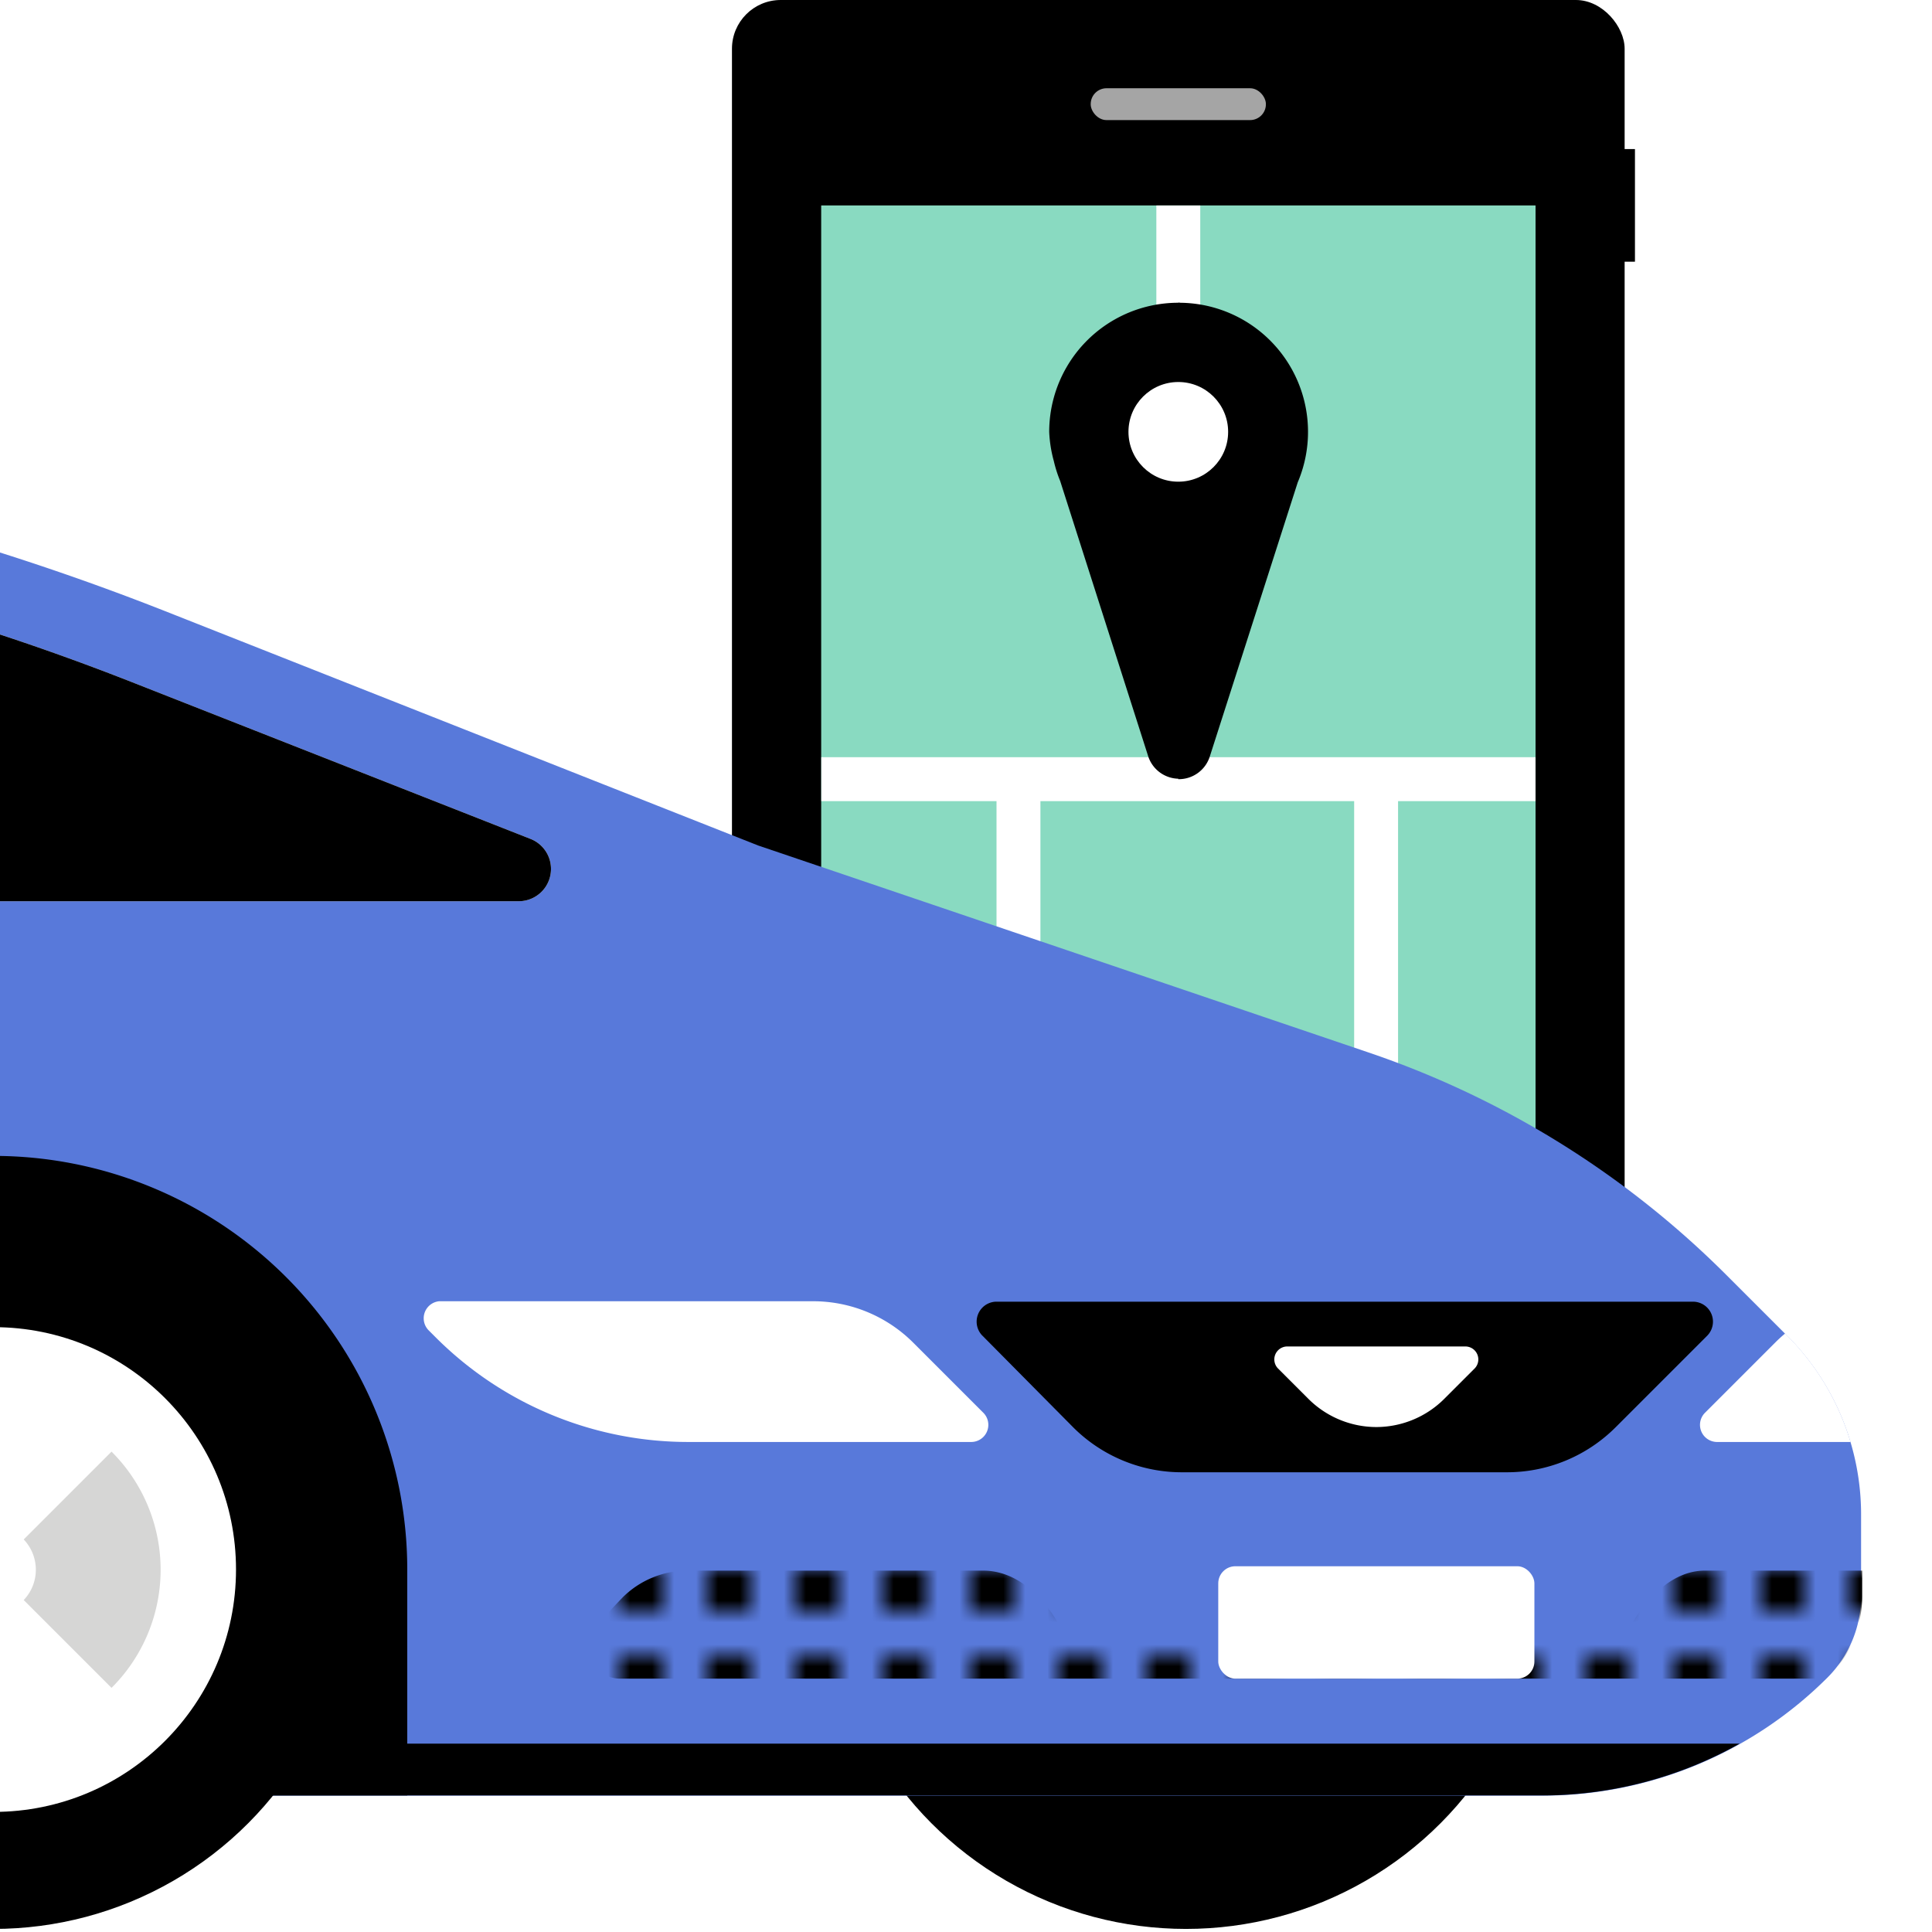 <svg data-name="Layer 1" xmlns="http://www.w3.org/2000/svg" viewBox="0 0 88 88" height="88" width="88" style="display: block; height: 100%; width: 100%;"><title>Decorative Illustration</title><desc>Decorative Illustration</desc>
    <defs>
        <clipPath id="a___1127826719">
            <path fill="none" d="M0 0h88v88H0z"></path>
        </clipPath>
        <pattern id="b___1127826719" data-name="Unnamed Pattern 3" width="4" height="4" patternTransform="translate(-3.8 -.6)" patternUnits="userSpaceOnUse" viewBox="0 0 4 4">
            <path fill="none" d="M0 0h4v4H0z"></path>
            <path d="M0 0h2v2H0z"></path>
        </pattern>
    </defs>
    <rect x="33.34" width="40.66" height="69.15" rx="2.22" ry="2.22"></rect>
    <path d="M37.41 9.36h32.53v50.57H37.41z" style="fill: rgb(137, 218, 193);"></path>
    <path d="M37.41 9.36h32.53v50.57H37.41z" style="fill: rgb(137, 218, 193);"></path>
    <path fill="#fff" d="M52.67 9.36h2v26.13h-2z"></path>
    <path fill="#fff" d="M37.41 34.49h32.53v2H37.41z"></path>
    <path fill="#fff" d="M45.39 35.49h2v19.17h-2zm16.29 0h2v19.17h-2z"></path>
    <path d="M56.21 65.91A1.17 1.17 0 0 1 55 67.08h-2.7a1.17 1.17 0 0 1-1.17-1.17v-2.74A1.17 1.17 0 0 1 52.3 62H55a1.17 1.17 0 0 1 1.17 1.17v2.73z" style="fill: rgb(88, 121, 218);"></path>
    <rect x="49.68" y="4.02" width="7.98" height="1.45" rx=".72" ry=".72" fill="#a5a5a5"></rect>
    <rect x="52.43" y="63.31" width="2.47" height="2.47" rx=".43" ry=".43"></rect>
    <g clip-path="url(#a___1127826719)">
        <circle cx="54.02" cy="71.49" r="16.37"></circle>
        <path d="M81.4 60.84l-2.77-2.77a42.26 42.26 0 0 0-16.32-10.14l-27.78-9.42-27-10.67a116.23 116.23 0 0 0-42.64-8.1h-58.8a116.22 116.22 0 0 0-38.8 6.67l-13.94 4.94a42.37 42.37 0 0 1-14.15 2.43h-10.43a.77.77 0 0 0-.54 1.31l.47.47a5 5 0 0 1 1.48 3.56v7.1a12.2 12.2 0 0 1-3.57 8.63 7.75 7.75 0 0 0-2.27 5.48v8.2a13.26 13.26 0 0 0 13.26 13.26H70.24a18.38 18.38 0 0 0 13-5.38 5.22 5.22 0 0 0 1.53-3.69V69a11.52 11.52 0 0 0-3.37-8.16z" style="fill: rgb(88, 121, 218);"></path>
        <path d="M-170 79.42a13.19 13.19 0 0 0 7.54 2.36h232.7a18.38 18.38 0 0 0 9-2.36H-170z"></path>
        <path d="M-39.63 27.84l27 10.67 7.49 2.54h28.76a1.47 1.47 0 0 0 .54-2.84l-18-7.08a112.23 112.23 0 0 0-41.34-7.86h-18.7a116.22 116.22 0 0 1 14.25 4.57z" fill="#fff"></path>
        <path d="M24.16 38.21l-18-7.08a112.34 112.34 0 0 0-25.45-6.74l16.68 16.66h26.23a1.47 1.47 0 0 0 .54-2.84zm-43.29 43.57V71.49A18.84 18.84 0 0 1-.29 52.65a18.84 18.84 0 0 1 18.84 18.84v10.29"></path>
        <circle cx="-.29" cy="71.49" r="16.37"></circle>
        <circle cx="-.29" cy="71.49" r="11.04" fill="#fff"></circle>
        <path d="M5.08 66.12l-4 4a2 2 0 0 1 0 2.76l4 4a7.59 7.59 0 0 0 0-10.76z" fill="#d6d6d5"></path>
        <path d="M19.52 60.59l.33.33a16.26 16.26 0 0 0 11.5 4.76h12.9a.78.78 0 0 0 .55-1.32l-3.2-3.2a6.45 6.45 0 0 0-4.6-1.89H20a.78.78 0 0 0-.48 1.32z" fill="#fff"></path>
        <path d="M44.72 60.81L48.87 65a7 7 0 0 0 5 2.06H68.6a7 7 0 0 0 5-2.06l4.16-4.16a.91.91 0 0 0-.64-1.55H45.36a.91.91 0 0 0-.64 1.52z"></path>
        <path d="M58.2 62.32l1.38 1.38a4.39 4.39 0 0 0 3.11 1.3 4.39 4.39 0 0 0 3.1-1.29l1.38-1.38a.59.59 0 0 0-.42-1h-8.13a.59.59 0 0 0-.42.99zm19.99 3.36h6.1a11.52 11.52 0 0 0-2.89-4.85l-.09-.09c-.16.13-.31.27-.46.42l-3.2 3.2a.78.78 0 0 0 .54 1.32z" fill="#fff"></path>
        <path d="M28.22 76.46h55l.07-.07a5.22 5.22 0 0 0 1.53-3.69v-1.16h-7.17c-2.06 0-3.34 2.46-3.34 2.46H48.23s-1.23-2.46-3.45-2.46H31.35a4.2 4.2 0 0 0-3 1.23L27.18 74a1.46 1.46 0 0 0 1.04 2.46z" fill="url(#b___1127826719)"></path>
        <rect x="55.49" y="71.34" width="14.4" height="5.12" rx=".78" ry=".78" fill="#fff"></rect>
    </g>
    <path d="M53.67 13.79v21.7a1.48 1.48 0 0 0 1.44-1.05l4-12.47a5.88 5.88 0 0 0-5.44-8.18z"></path>
    <path d="M47.79 19.67A5.88 5.88 0 0 0 48 21a5.84 5.84 0 0 0 .29.91l4 12.51a1.48 1.48 0 0 0 1.44 1.05V13.79a5.88 5.88 0 0 0-5.94 5.88z"></path>
    <circle cx="53.67" cy="19.67" r="2.27" fill="#fff"></circle>
    <path d="M73.72 6.79h.75v5.13h-.75z"></path>
</svg>